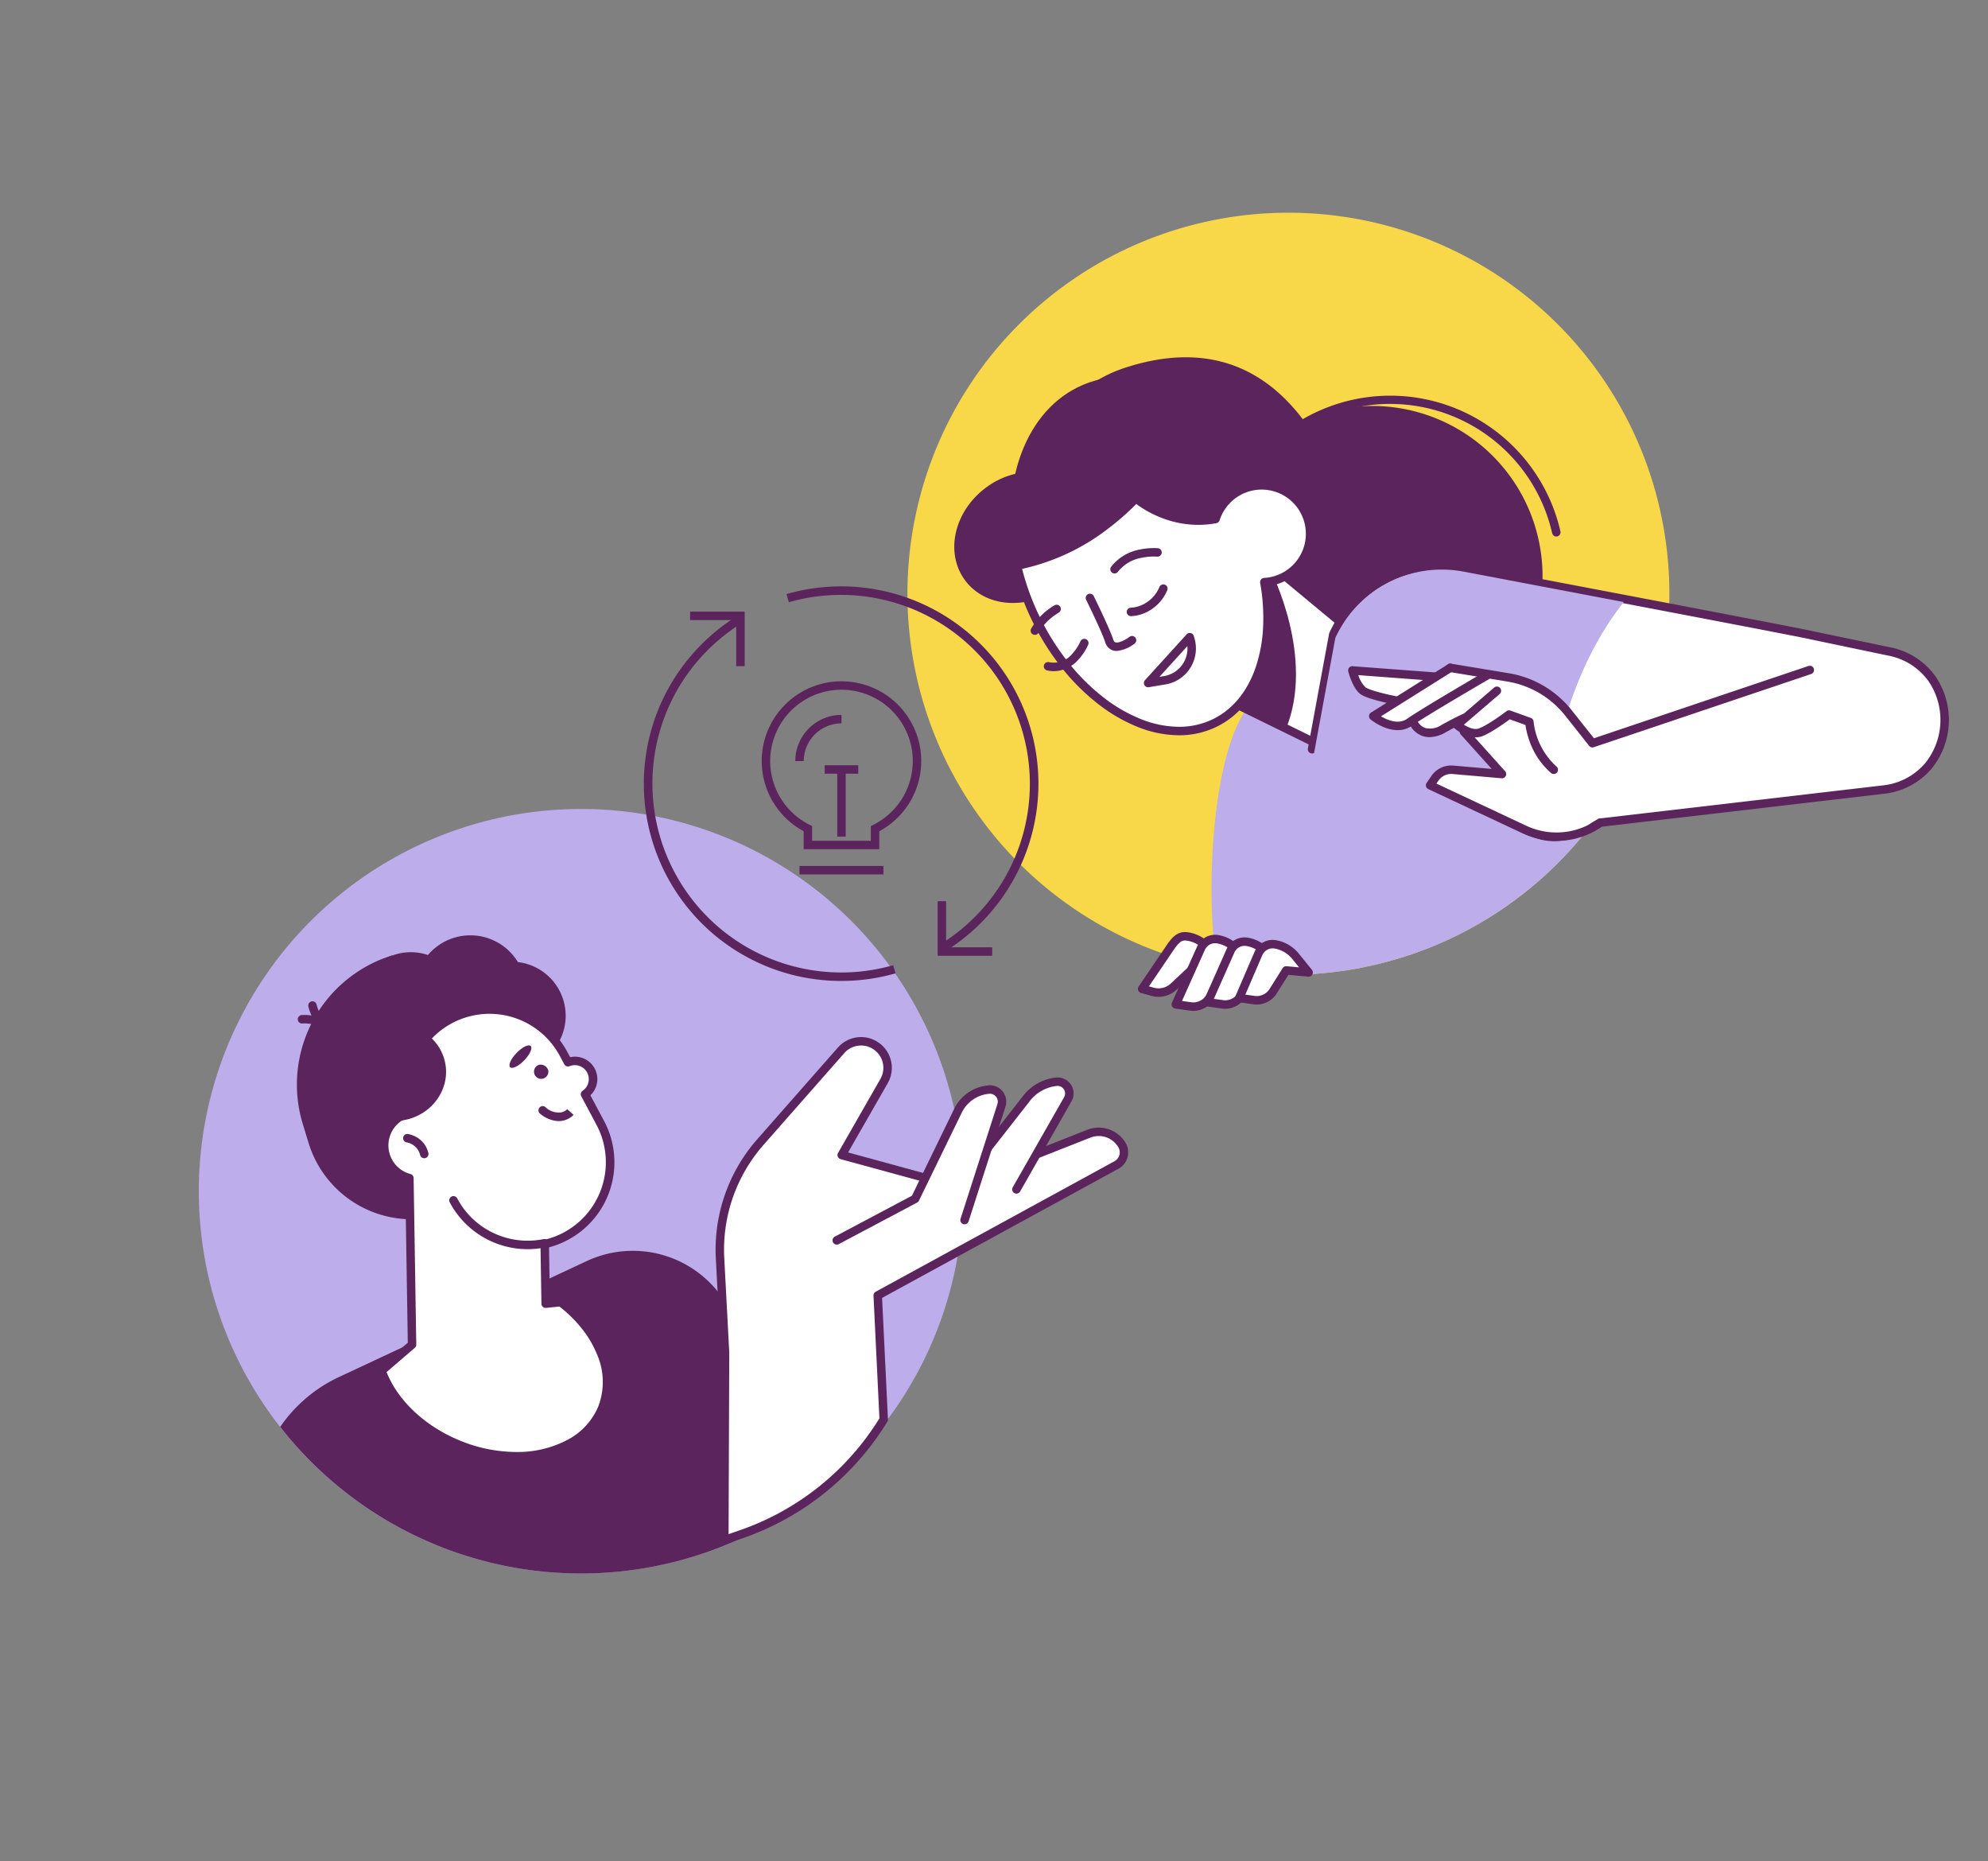 <?xml version="1.0" encoding="UTF-8"?>
<svg xmlns="http://www.w3.org/2000/svg" xmlns:xlink="http://www.w3.org/1999/xlink" width="470" height="440" viewBox="0 0 470 440"><rect x="0" y="0" width="470" height="440" fill="#808080" stroke="none"/><defs/><g id="Img-services-myapisocial-accompagnement"><g id="Groupe_8696" transform="translate(47 50.283)"><g id="Groupe_8695"><path id="Tracé_10973" d="M180.723,199.01a90.361,90.361,0,1,1-90.361-90.361,90.361,90.361,0,0,1,90.361,90.361" transform="translate(0 32.301)" fill="#bdadea"/><path id="Tracé_10974" d="M309.279,90.069A90.069,90.069,0,1,1,219.21,0a90.069,90.069,0,0,1,90.069,90.069" transform="translate(38.393)" fill="#f8d849"/><path id="Tracé_10975" d="M120.573,202.153a25.75,25.75,0,0,0-33.281-10.565l-58.63,27.44a34.52,34.52,0,0,0-13.828,11.755A90.3,90.3,0,0,0,144.1,244.221Z" transform="translate(4.41 56.236)" fill="#5c245c"/><path id="Tracé_10976" d="M192.944,102.183a40.263,40.263,0,1,0,3.424-56.837,40.264,40.264,0,0,0-3.424,56.837" transform="translate(54.349 10.469)" fill="#5c245c"/><path id="Tracé_10977" d="M281.193,112.113,241.562,74.6,197.247,91.464c-12.861,4.895-14.6,49.7-11.128,64.941a89.982,89.982,0,0,0,95.074-44.292" transform="translate(54.868 22.177)" fill="#bdadea"/><path id="Tracé_10978" d="M226.4,115.65q-1.259,0-2.524-.076a41.272,41.272,0,1,1,42.71-50.4,1,1,0,1,1-1.95.445,39.308,39.308,0,1,0-12.236,38.147,1,1,0,1,1,1.327,1.5A41.125,41.125,0,0,1,226.4,115.65Z" transform="translate(55.327 10.145)" fill="#5c245c"/><path id="Tracé_10979" d="M177.843,28.887c-13.884,4.587-23.569,19.018-21.859,24.523a18.529,18.529,0,0,0-10.481,3.5c-7.646,5.429-10.112,15.2-5.507,21.834,3.989,5.742,11.974,7.232,19.011,4a69.027,69.027,0,0,0,7.552,14.068c12.637,18.192,42.978-1.175,48.492-5.088,14.914-10.587,17.751-32.49,6.336-48.921s-26.774-19.457-43.542-13.917" transform="translate(40.931 7.832)" fill="#5c245c"/><path id="Tracé_10980" d="M208.537,106.714l-19.668-9.647,8.09-33.213L215.12,78.92Z" transform="translate(56.15 18.984)" fill="#fff"/><path id="Tracé_10981" d="M208.537,107.714a1,1,0,0,1-.44-.1l-19.668-9.647a1,1,0,0,1-.531-1.134l8.09-33.213a1,1,0,0,1,1.61-.533L215.758,78.15a1,1,0,0,1,.335,1l-6.582,27.795a1,1,0,0,1-.973.77ZM190.031,96.523l17.822,8.741L214,79.293,197.552,65.645Z" transform="translate(56.15 18.984)" fill="#5c245c"/><path id="Tracé_10982" d="M200.865,102.622c6.942-16.989-3.523-37.292-3.523-37.292l-.877.118-7.6,31.181s11.373,5.673,12,5.994" transform="translate(56.15 19.422)" fill="#5c245c"/><path id="Tracé_10983" d="M170,34.667c-2.975,3.2-4.7,6.749-4.687,10.326.029,10.1,15.857,22.407,31.107,15.462.95-.432,1.688-1.352,2.7-1.539-6.592-13.694-17.866-22.6-29.118-24.25" transform="translate(49.146 10.306)" fill="#5c245c"/><path id="Tracé_10984" d="M149.035,74.58c6.921-1.034,14.833-4.5,22.129-10.176,12.271-9.546,18.917-22.312,17.008-31.164-8.238-4.015-16.979-4.583-24.522-.773C150.761,38.977,145.3,56.3,149.035,74.58" transform="translate(43.965 8.888)" fill="#5c245c"/><path id="Tracé_10985" d="M205.356,54.1A11.449,11.449,0,1,1,189.29,52.1,11.449,11.449,0,0,1,205.356,54.1" transform="translate(54.961 14.771)" fill="#fff"/><path id="Tracé_10986" d="M199.924,52.095a11.39,11.39,0,0,0-3.871,5.541,23.555,23.555,0,0,1-18.847-4.9,58.034,58.034,0,0,1-6.4,5.783c-7.149,5.562-14.888,9-21.708,10.1a59.3,59.3,0,0,0,4.415,12.437c9.821,20.265,28.765,31.37,42.315,24.8,10.15-4.918,14.392-18.357,11.756-33.308a11.447,11.447,0,1,0-7.657-20.464" transform="translate(44.326 14.77)" fill="#fff"/><path id="Tracé_10987" d="M206.945,48.682h0a12.563,12.563,0,0,1,5.387,1.22,12.446,12.446,0,0,1-3.59,23.546,41.823,41.823,0,0,1-1.3,19.851c-2.16,6.313-6.027,10.97-11.183,13.468a20.157,20.157,0,0,1-8.869,1.989,26.512,26.512,0,0,1-9.677-1.946,38.409,38.409,0,0,1-9.473-5.493,51.154,51.154,0,0,1-8.6-8.578,61.221,61.221,0,0,1-11.526-23.886,1,1,0,0,1,.814-1.213c6.946-1.13,14.494-4.648,21.254-9.907a57.141,57.141,0,0,0,6.293-5.683,1,1,0,0,1,1.346-.094,23.608,23.608,0,0,0,6.486,3.655,22.037,22.037,0,0,0,7.683,1.4,21,21,0,0,0,3.305-.262,12.449,12.449,0,0,1,11.643-8.069Zm-19.553,58.073a18.174,18.174,0,0,0,8-1.789c4.665-2.26,8.179-6.519,10.163-12.315a34.585,34.585,0,0,0,1.733-9.326,46.694,46.694,0,0,0-.689-10.593,1,1,0,0,1,.931-1.172,10.447,10.447,0,1,0-10.521-13.62,1,1,0,0,1-.768.678,22.987,22.987,0,0,1-4.242.4,24.03,24.03,0,0,1-8.378-1.528,25.6,25.6,0,0,1-6.313-3.412,59.439,59.439,0,0,1-5.889,5.237,51.378,51.378,0,0,1-21.1,10.113,59.3,59.3,0,0,0,10.9,22.07,49.153,49.153,0,0,0,8.258,8.243,36.414,36.414,0,0,0,8.976,5.211A24.526,24.526,0,0,0,187.392,106.755Z" transform="translate(44.326 14.77)" fill="#5c245c"/><path id="Tracé_10988" d="M152.366,78.327a1,1,0,0,1-.878-1.477,15.171,15.171,0,0,1,5.545-5.524,1,1,0,0,1,.95,1.76,13.33,13.33,0,0,0-4.738,4.717A1,1,0,0,1,152.366,78.327Z" transform="translate(45.298 21.467)" fill="#5c245c"/><path id="Tracé_10989" d="M166.887,66.882a1,1,0,0,1-.8-1.6,11.148,11.148,0,0,1,6.966-4.094,15.588,15.588,0,0,1,4.077-.278,1,1,0,0,1-.183,1.992,13.847,13.847,0,0,0-3.558.259,9.05,9.05,0,0,0-5.7,3.316A1,1,0,0,1,166.887,66.882Z" transform="translate(49.615 18.397)" fill="#5c245c"/><path id="Tracé_10990" d="M168.73,82.721a2.988,2.988,0,0,1-.883-.126A2.8,2.8,0,0,1,166,80.628c-.812-2.513-4.453-9.9-4.489-9.973a1,1,0,1,1,1.793-.885c.152.309,3.742,7.592,4.6,10.244.181.56.436.639.533.669.793.246,2.447-.633,3.315-1.3a1,1,0,0,1,1.227,1.579A8.262,8.262,0,0,1,168.73,82.721Z" transform="translate(48.283 20.874)" fill="#5c245c"/><path id="Tracé_10991" d="M182.847,76.347a1,1,0,0,1,.961.723l.158.549a8.624,8.624,0,0,1-6.884,10.9l-3.919.646a1,1,0,0,1-.9-1.659l9.846-10.83A1,1,0,0,1,182.847,76.347Zm-7.173,10.376,1.083-.178a6.624,6.624,0,0,0,5.524-7.088Z" transform="translate(51.433 22.995)" fill="#5c245c"/><path id="Tracé_10992" d="M169.875,75.006a1,1,0,0,1,0-2h0a7.348,7.348,0,0,0,2.595-.641,8.046,8.046,0,0,0,4.149-4.275,1,1,0,0,1,1.828.812,10.067,10.067,0,0,1-5.265,5.334A9.171,9.171,0,0,1,169.875,75.006Z" transform="translate(50.503 20.364)" fill="#5c245c"/><path id="Tracé_10993" d="M156.165,85.064a7.738,7.738,0,0,1-1.6-.17,1,1,0,1,1,.412-1.957,5.625,5.625,0,0,0,5.49-1.957,11.127,11.127,0,0,0,1.95-2.955,1,1,0,0,1,1.85.759,13,13,0,0,1-2.3,3.514A7.828,7.828,0,0,1,156.165,85.064Z" transform="translate(46.014 23.31)" fill="#5c245c"/><path id="Tracé_10994" d="M185.4,138.082l5.3.474-3.1-3.828a7.908,7.908,0,0,0-4.766-2.8c-1.668-.293-2.586.231-3.99,2.152l-6.926,10.206,2.478.688a5.245,5.245,0,0,0,4.995-1.232Z" transform="translate(51.11 39.198)" fill="#fff"/><path id="Tracé_10995" d="M182.043,130.847a5.526,5.526,0,0,1,.961.091,8.908,8.908,0,0,1,5.37,3.16l3.1,3.828a1,1,0,0,1-.866,1.626l-4.854-.434-5.687,5.346a6.243,6.243,0,0,1-5.947,1.467l-2.478-.687a1,1,0,0,1-.56-1.525l6.926-10.206.02-.029C179.225,131.856,180.311,130.847,182.043,130.847Zm6.393,6.5-1.615-1.992a6.907,6.907,0,0,0-4.163-2.45,3.562,3.562,0,0,0-.615-.061c-.7,0-1.268.28-2.385,1.8l-6.134,9.038,1.136.315a4.243,4.243,0,0,0,4.042-1l6.014-5.654a1,1,0,0,1,.774-.267Z" transform="translate(51.11 39.198)" fill="#5c245c"/><path id="Tracé_10996" d="M190.55,138.556l5.3.474-3.1-3.828a7.908,7.908,0,0,0-4.766-2.8,3.656,3.656,0,0,0-3.99,2.152l-5.934,13.244,3.474.49a4.605,4.605,0,0,0,4.544-2.111Z" transform="translate(52.936 39.345)" fill="#fff"/><path id="Tracé_10997" d="M187.345,131.341a4.683,4.683,0,0,1,.808.071,8.908,8.908,0,0,1,5.37,3.16l3.1,3.828a1,1,0,0,1-.866,1.626l-4.67-.417-4.155,7.071-.015.025a5.574,5.574,0,0,1-4.746,2.624,5.63,5.63,0,0,1-.786-.055l-3.474-.49a1,1,0,0,1-.773-1.4l5.931-13.238A4.651,4.651,0,0,1,187.345,131.341Zm6.24,6.482-1.615-1.992a6.907,6.907,0,0,0-4.163-2.45,2.654,2.654,0,0,0-2.9,1.563l-.006.013-5.39,12.031,2.158.3a3.625,3.625,0,0,0,.506.036,3.585,3.585,0,0,0,3.044-1.676l4.468-7.6a1,1,0,0,1,.951-.489Z" transform="translate(52.936 39.345)" fill="#5c245c"/><path id="Tracé_10998" d="M195.8,139.036l5.3.474-3.1-3.828a7.908,7.908,0,0,0-4.766-2.8,3.656,3.656,0,0,0-3.99,2.152l-5.377,12.123,3.474.49a4.609,4.609,0,0,0,4.544-2.111Z" transform="translate(54.661 39.487)" fill="#fff"/><path id="Tracé_10999" d="M192.593,131.821a4.682,4.682,0,0,1,.808.071,8.908,8.908,0,0,1,5.37,3.16l3.1,3.828a1,1,0,0,1-.866,1.626l-4.678-.418-3.6,5.961-.01.016a5.578,5.578,0,0,1-4.748,2.624,5.641,5.641,0,0,1-.783-.055l-3.475-.49a1,1,0,0,1-.774-1.4l5.375-12.118A4.651,4.651,0,0,1,192.593,131.821Zm6.24,6.482-1.615-1.992a6.907,6.907,0,0,0-4.163-2.45,2.654,2.654,0,0,0-2.9,1.563l0,.009-4.84,10.913,2.163.305a3.634,3.634,0,0,0,.5.035,3.589,3.589,0,0,0,3.05-1.681l3.914-6.487a1,1,0,0,1,.945-.479Z" transform="translate(54.661 39.487)" fill="#5c245c"/><path id="Tracé_11000" d="M200.713,139.492l5.3.474-3.1-3.828a7.908,7.908,0,0,0-4.766-2.8,3.657,3.657,0,0,0-3.99,2.152l-4.541,10.53,3.475.49a4.607,4.607,0,0,0,4.544-2.109Z" transform="translate(56.371 39.623)" fill="#fff"/><path id="Tracé_11001" d="M197.508,132.277a4.681,4.681,0,0,1,.808.071,8.907,8.907,0,0,1,5.37,3.16l3.1,3.828a1,1,0,0,1-.866,1.626l-4.691-.419-2.755,4.385a5.6,5.6,0,0,1-5.531,2.568l-3.475-.49a1,1,0,0,1-.779-1.386l4.541-10.53A4.653,4.653,0,0,1,197.508,132.277Zm6.24,6.482-1.615-1.992a6.907,6.907,0,0,0-4.163-2.45,2.654,2.654,0,0,0-2.9,1.564l-4.022,9.326,2.178.307a3.627,3.627,0,0,0,.506.036,3.586,3.586,0,0,0,3.052-1.687l3.081-4.9a1,1,0,0,1,.936-.464Z" transform="translate(56.371 39.623)" fill="#5c245c"/><path id="Tracé_11002" d="M202.879,107.684l5.006-27.116a27.706,27.706,0,0,1,30.348-15.683c30.018,5.691,81.293,15.433,82.746,15.857l18.272,3.813c18.291,3.815,17.27,30.267-1.261,32.662l-66.973,7.82c-.976.632-8.89,5.057-14.988,2.654" transform="translate(60.316 19.145)" fill="#fff"/><path id="Tracé_11003" d="M260.042,129.4a11.889,11.889,0,0,1-4.379-.778,1,1,0,0,1,.733-1.861c1.616.637,4.447,1.117,8.753-.214a24.844,24.844,0,0,0,5.325-2.349,1,1,0,0,1,.428-.154l66.967-7.819A15.242,15.242,0,0,0,347.811,111a16.269,16.269,0,0,0,.752-19.483,15.243,15.243,0,0,0-9.516-5.979L320.774,81.72q-.038-.008-.076-.019c-1.179-.329-30.533-5.953-82.652-15.834a26.694,26.694,0,0,0-29.2,15.005l-4.984,26.993a1,1,0,0,1-1.967-.363L206.9,80.386a1,1,0,0,1,.074-.235A28.692,28.692,0,0,1,238.419,63.9c36.658,6.95,80.576,15.306,82.787,15.865l18.249,3.808a17.209,17.209,0,0,1,10.734,6.773,18.267,18.267,0,0,1-.846,21.934,17.21,17.21,0,0,1-11.224,5.926h-.012L271.355,126a27.484,27.484,0,0,1-5.616,2.453,20.341,20.341,0,0,1-4.879.92Q260.446,129.4,260.042,129.4Z" transform="translate(60.316 19.145)" fill="#5c245c"/><path id="Tracé_11004" d="M257.357,128.134l-54.1-19.82L208.263,81.2A27.7,27.7,0,0,1,238.61,65.514c10.938,2.074,24.7,4.685,37.84,7.187-11.573,14.684-17,34.164-19.092,55.434" transform="translate(60.428 19.332)" fill="#bdadea"/><path id="Tracé_11005" d="M209.8,83.217a.791.791,0,0,1,.669-.283l19.424,1.457c.031,0,.057.019.087.025l3.155-1.98a.645.645,0,0,1,.095-.036.724.724,0,0,1,.173-.064.712.712,0,0,1,.166-.006.6.6,0,0,1,.118,0l13.648,2.253a23.772,23.772,0,0,1,14.781,8.7l5.331,6.719L318.3,82.864a.8.8,0,0,1,1.044.685l3.309,28c.036.426-53.946,6.867-53.946,6.867-3.165,2.214-6.3,5.41-10.045,5.41a18.522,18.522,0,0,1-7.868-1.753L228.454,111.6a.794.794,0,0,1-.318-1.166l1.117-1.636a5.478,5.478,0,0,1,5-2.368l9.594.833-7.658-8.525a.789.789,0,0,1-.2-.566,11.115,11.115,0,0,1-1.34-.939.757.757,0,0,1-.153-.2c-.647.339-1.367.724-2.112,1.142a7.736,7.736,0,0,1-3.735,1.12,4.97,4.97,0,0,1-1.566-.248,5.185,5.185,0,0,1-2.8-2.355,5.581,5.581,0,0,1-3.171.959c-3.185,0-6.109-2.357-6.272-2.491a.792.792,0,0,1,.082-1.286l4.094-2.57c-2.091-.461-5.476-1.305-6.63-2.181-1.685-1.278-2.641-4.792-2.745-5.189a.793.793,0,0,1,.158-.71" transform="translate(62.318 24.475)" fill="#fff"/><path id="Tracé_11006" d="M220.647,91.539a1.006,1.006,0,0,1-.188-.018c-.067-.013-1.661-.317-3.47-.77-3.8-.951-4.637-1.585-4.912-1.793-1.74-1.32-2.715-4.9-2.82-5.3a1,1,0,0,1,1.042-1.25l19.424,1.457a1,1,0,1,1-.15,1.994l-17.945-1.346a7.163,7.163,0,0,0,1.657,2.852c.235.179,1.113.677,4.179,1.444,1.754.439,3.352.744,3.367.747a1,1,0,0,1-.186,1.983Z" transform="translate(62.499 24.796)" fill="#5c245c"/><path id="Tracé_11007" d="M219.8,97.659a8.657,8.657,0,0,1-3.237-.689,13.477,13.477,0,0,1-3.167-1.838,1,1,0,0,1,.1-1.621L231.71,82.082a1,1,0,1,1,1.063,1.694L215.859,94.391c1.505.887,4.139,2.012,6.171.591,3.669-2.563,17.762-10.758,18.36-11.106a1,1,0,0,1,1,1.729c-.146.085-14.619,8.5-18.219,11.016A5.781,5.781,0,0,1,219.8,97.659Z" transform="translate(63.63 24.655)" fill="#5c245c"/><path id="Tracé_11008" d="M225.15,96.59a5.131,5.131,0,0,1-1.63-.26,5.459,5.459,0,0,1-3.066-2.741l1.828-.811,0-.007a3.46,3.46,0,0,0,1.894,1.668,4.872,4.872,0,0,0,3.835-.741c2.542-1.424,4.76-2.469,4.853-2.513a1,1,0,0,1,.851,1.81c-.022.01-2.249,1.06-4.726,2.448A7.921,7.921,0,0,1,225.15,96.59Z" transform="translate(65.812 27.378)" fill="#5c245c"/><path id="Tracé_11009" d="M252.167,106.791a1,1,0,0,1-.651-.241,17.923,17.923,0,0,1-5.188-7.819,19.157,19.157,0,0,1-.856-3.529l-3.706-1.337c-1.232.909-4.734,3.415-6.788,4.09a5.588,5.588,0,0,1-4.331-.674,11.768,11.768,0,0,1-1.988-1.312,1,1,0,0,1,0-1.521l9.45-8.117a1,1,0,0,1,1.3,1.517l-8.487,7.29c.99.62,2.393,1.258,3.433.917,1.786-.586,5.4-3.165,6.639-4.109a1,1,0,0,1,.945-.145l4.8,1.731a1,1,0,0,1,.659.879,16.765,16.765,0,0,0,5.424,10.622,1,1,0,0,1-.652,1.759Z" transform="translate(68.172 25.891)" fill="#5c245c"/><path id="Tracé_11010" d="M254.268,120.393a18.714,18.714,0,0,1-7.955-1.772l-22.342-10.478a1,1,0,0,1-.4-1.469l1.117-1.636a5.692,5.692,0,0,1,5.187-2.459l9.075.789-7.311-8.136a1,1,0,0,1,1.488-1.337l9,10.02a1,1,0,0,1-.83,1.665l-11.6-1.008a3.69,3.69,0,0,0-3.362,1.594l-.454.666,21.278,9.979a16.763,16.763,0,0,0,16.874-1.555,1,1,0,0,1,1.166,1.625A18.757,18.757,0,0,1,254.268,120.393Z" transform="translate(66.712 28.113)" fill="#5c245c"/><path id="Tracé_11011" d="M261.682,101.745a1,1,0,0,1-.783-.378l-5.678-7.156a21.986,21.986,0,0,0-13.668-8.041l-13.648-2.253a1,1,0,1,1,.326-1.973L241.878,84.2a23.982,23.982,0,0,1,14.909,8.772l5.242,6.605,50.719-17.084a1,1,0,1,1,.638,1.9L262,101.692A1,1,0,0,1,261.682,101.745Z" transform="translate(67.804 24.655)" fill="#5c245c"/><path id="Tracé_11012" d="M96.02,268.893l.169-44.278-1.183-22.329a38.559,38.559,0,0,1,9.553-27.507l19.061-21.667a6.278,6.278,0,0,1,10.163,7.265l-10.016,17.5,26.942,7.357,31.483-12.407a6.39,6.39,0,0,1,7.828,2.665,3.4,3.4,0,0,1-1.286,4.727l-56.447,30.842,1.415,29.319A64.007,64.007,0,0,1,100.034,267.5Z" transform="translate(28.229 44.886)" fill="#fff"/><path id="Tracé_11013" d="M96.02,269.893a1,1,0,0,1-1-1l.169-44.25-1.182-22.3a39.559,39.559,0,0,1,9.8-28.22l19.061-21.667a7.278,7.278,0,0,1,11.782,8.422l-9.375,16.377,25.375,6.929,31.173-12.285a7.389,7.389,0,0,1,9.053,3.082,4.4,4.4,0,0,1-1.664,6.118l-55.9,30.542,1.385,28.693a1,1,0,0,1-.145.569,65.007,65.007,0,0,1-34.195,27.549l-4.014,1.391A1,1,0,0,1,96.02,269.893ZM128.334,151.98a5.279,5.279,0,0,0-3.963,1.792L105.31,175.439A37.559,37.559,0,0,0,96,202.233l1.183,22.329q0,.028,0,.057l-.163,42.868,2.681-.929a63.007,63.007,0,0,0,32.982-26.44l-1.4-29.011a1,1,0,0,1,.519-.926l56.447-30.842a2.4,2.4,0,0,0,.907-3.336,5.388,5.388,0,0,0-6.6-2.248l-31.483,12.407a1,1,0,0,1-.63.034L123.5,178.839a1,1,0,0,1-.6-1.461l10.016-17.5a5.279,5.279,0,0,0-4.581-7.9Z" transform="translate(28.229 44.886)" fill="#5c245c"/><path id="Tracé_11014" d="M151.9,183.8l12.14-21.3a2.778,2.778,0,0,0-2.711-4.138,10.306,10.306,0,0,0-7.2,4.134l-14.877,19.017" transform="translate(41.401 47.076)" fill="#fff"/><path id="Tracé_11015" d="M151.9,184.8a1,1,0,0,1-.868-1.5l12.14-21.3a1.778,1.778,0,0,0-1.736-2.649,9.33,9.33,0,0,0-6.5,3.733l-.017.023-14.877,19.017a1,1,0,1,1-1.575-1.232l14.869-19.006a11.334,11.334,0,0,1,7.885-4.523A3.778,3.778,0,0,1,164.913,163l-12.14,21.3A1,1,0,0,1,151.9,184.8Z" transform="translate(41.401 47.076)" fill="#5c245c"/><path id="Tracé_11016" d="M116.259,195.432l18.529-9.826,10.129-20.82a8.957,8.957,0,0,1,7.312-5.006,2.867,2.867,0,0,1,2.967,3.735l-8.7,27.055" transform="translate(34.564 47.499)" fill="#fff"/><path id="Tracé_11017" d="M116.26,196.432a1,1,0,0,1-.469-1.884l18.241-9.673,9.987-20.527a9.957,9.957,0,0,1,8.128-5.565,3.867,3.867,0,0,1,4,5.039l-8.7,27.054a1,1,0,1,1-1.9-.612l8.7-27.055a1.867,1.867,0,0,0-1.932-2.432,7.957,7.957,0,0,0-6.495,4.448l-10.129,20.82a1,1,0,0,1-.431.446l-18.529,9.826A1,1,0,0,1,116.26,196.432Z" transform="translate(34.564 47.499)" fill="#5c245c"/><path id="Tracé_11018" d="M64.059,193.061l-11.642,3.555a25.517,25.517,0,0,1-31.76-16.9L19.249,175.1A31.948,31.948,0,0,1,40.414,135.33l2.683,4.224a20.025,20.025,0,0,1,24.928,13.267l6.362,20.836a15.589,15.589,0,0,1-10.328,19.4" transform="translate(5.311 40.233)" fill="#5c245c"/><path id="Tracé_11019" d="M20.71,168.057c.492,14.807,13.671,26.413,29.438,25.923s28.151-12.894,27.661-27.7-13.672-26.413-29.44-25.923-28.151,12.894-27.66,27.7" transform="translate(6.153 41.723)" fill="#5c245c"/><path id="Tracé_11020" d="M68.2,203.4a25.88,25.88,0,0,1-19.047-16.6l-2.9-8.081L67.677,171Z" transform="translate(13.75 50.839)" fill="#5c245c"/><path id="Tracé_11021" d="M37.338,169.927c-1.942-8.953,1.654-18.562,9.228-23.071h0A16.59,16.59,0,0,1,61.3,145.619c-2.492.285-9.448,1.488-10.744,6.121-1.585,5.665-1.616,16.428-13.222,18.188" transform="translate(10.946 42.944)" fill="#5c245c"/><path id="Tracé_11022" d="M72.155,145.528a12.773,12.773,0,1,1-15.945-8.487,12.771,12.771,0,0,1,15.945,8.487" transform="translate(14.022 40.576)" fill="#5c245c"/><path id="Tracé_11023" d="M36.271,139.394a28.754,28.754,0,0,0-15.961,33.6,19.832,19.832,0,0,0,11.472-.066c10.16-3.1,16-13.454,13.053-23.12a17.765,17.765,0,0,0-8.565-10.412" transform="translate(5.749 41.442)" fill="#5c245c"/><path id="Tracé_11024" d="M53.778,143.794a12.773,12.773,0,1,1-15.945-8.487,12.771,12.771,0,0,1,15.945,8.487" transform="translate(8.558 40.06)" fill="#5c245c"/><path id="Tracé_11025" d="M65.066,140.972a13.137,13.137,0,1,1-16.4-8.728,13.137,13.137,0,0,1,16.4,8.728" transform="translate(11.702 39.145)" fill="#5c245c"/><path id="Tracé_11026" d="M25.846,151.022A1,1,0,0,1,25,150.56c-1.9-2.972-6.053-2.594-6.094-2.59a1,1,0,1,1-.2-1.99c.22-.022,5.428-.492,7.979,3.5a1,1,0,0,1-.842,1.538Z" transform="translate(5.592 43.689)" fill="#5c245c"/><path id="Tracé_11027" d="M25.681,151.314a1,1,0,0,1-.271-.037c-4.565-1.28-5.628-6.4-5.671-6.617a1,1,0,0,1,1.962-.39,8.675,8.675,0,0,0,.891,2.259,5.6,5.6,0,0,0,3.358,2.822,1,1,0,0,1-.269,1.963Z" transform="translate(6.16 42.949)" fill="#5c245c"/><path id="Tracé_11028" d="M75.65,214.362l-3.548.357-.226-14.093A19.788,19.788,0,0,0,85,171.965l-3.592-6.749a4.307,4.307,0,0,0-4.024-7.563l-1.03-1.934a19.851,19.851,0,0,0-36.824,13.969,7.993,7.993,0,0,0,.355,15.356l.63,39.365L33.306,230.6c2.566,7.085,9.155,13.751,18.223,17.445,14.409,5.869,29.6,2.008,33.93-8.622,3.386-8.314-.9-18.292-9.809-25.06" transform="translate(9.902 43.165)" fill="#fff"/><path id="Tracé_11029" d="M65.093,251.786h0a37.372,37.372,0,0,1-13.94-2.816c-9-3.666-16.025-10.407-18.786-18.03a1,1,0,0,1,.289-1.1l6.852-5.884L38.9,185.783a8.993,8.993,0,0,1-.529-16.73,20.863,20.863,0,0,1,20.448-24.862,20.845,20.845,0,0,1,18.421,11.058l.645,1.21a5.3,5.3,0,0,1,4.795,9.011l3.207,6.025a20.781,20.781,0,0,1-12.992,29.911l.2,12.209,2.466-.248a1,1,0,0,1,.7.2,33.281,33.281,0,0,1,5.946,5.776,26.644,26.644,0,0,1,3.892,6.6,18.188,18.188,0,0,1,.291,13.86,17.877,17.877,0,0,1-8.222,8.907A27.387,27.387,0,0,1,65.093,251.786ZM34.49,230.9c2.728,6.837,9.186,12.866,17.416,16.218a35.356,35.356,0,0,0,13.185,2.669h0a25.388,25.388,0,0,0,12.113-2.837,15.9,15.9,0,0,0,7.326-7.9,16.231,16.231,0,0,0-.295-12.359,24.648,24.648,0,0,0-3.6-6.1,31.14,31.14,0,0,0-5.28-5.189l-3.153.317a1,1,0,0,1-1.1-.979l-.226-14.093a1,1,0,0,1,.778-.991,18.819,18.819,0,0,0,12.461-27.216l-3.592-6.748a1,1,0,0,1,.32-1.3,3.308,3.308,0,0,0-3.09-5.808,1,1,0,0,1-1.254-.458l-1.03-1.934A18.852,18.852,0,0,0,40.5,169.453a1,1,0,0,1-.673,1.189,6.993,6.993,0,0,0,.313,13.435,1,1,0,0,1,.744.951l.63,39.365a1,1,0,0,1-.348.775Z" transform="translate(9.902 43.165)" fill="#5c245c"/><path id="Tracé_11030" d="M42,173.375a1,1,0,0,1-.971-.766,4.009,4.009,0,0,0-3.166-2.979,1,1,0,0,1,.277-1.981,6.148,6.148,0,0,1,2.066.761,5.775,5.775,0,0,1,2.767,3.73A1,1,0,0,1,42,173.375Z" transform="translate(11.298 50.136)" fill="#5c245c"/><path id="Tracé_11031" d="M66.411,166.108a7.2,7.2,0,0,1-4.368-1.764,1,1,0,0,1,1.253-1.559,4.5,4.5,0,0,0,3.816,1.241,3.01,3.01,0,0,0,1.384-.743l-.007.008,1.484,1.34a4.888,4.888,0,0,1-2.261,1.306A5.032,5.032,0,0,1,66.411,166.108Z" transform="translate(18.632 48.628)" fill="#5c245c"/><path id="Tracé_11032" d="M64.444,156.653a1.7,1.7,0,1,1-2.23-1.362,1.866,1.866,0,0,1,2.23,1.362" transform="translate(18.184 46.145)" fill="#5c245c"/><path id="Tracé_11033" d="M61.635,151.873c.5.484-.182,2-1.523,3.386s-2.835,2.115-3.335,1.631.182-2,1.523-3.386,2.835-2.115,3.335-1.631" transform="translate(16.831 45.107)" fill="#5c245c"/><path id="Tracé_11034" d="M44.029,149.5a17.87,17.87,0,0,0-11.805,19.877,12.3,12.3,0,0,0,7.1.618c6.466-1.336,10.677-7.408,9.405-13.559a11.037,11.037,0,0,0-4.7-6.935" transform="translate(9.504 44.447)" fill="#5c245c"/><path id="Tracé_11035" d="M63.958,191.5a20.822,20.822,0,0,1-18.423-11.057,1,1,0,1,1,1.765-.94,18.681,18.681,0,0,0,8.713,8.247,18.876,18.876,0,0,0,11.678,1.374,1,1,0,0,1,.4,1.96A20.7,20.7,0,0,1,63.958,191.5Z" transform="translate(13.8 53.506)" fill="#5c245c"/><path id="Tracé_11036" d="M102.436,85.357h-2v-10.9h-10.9v-2h12.9Z" transform="translate(26.618 21.838)" fill="#5c245c"/><path id="Tracé_11037" d="M127.517,159.593a46.624,46.624,0,0,1-40.5-69.766,46.938,46.938,0,0,1,16.166-16.652l1.045,1.705A44.933,44.933,0,0,0,88.757,90.82a44.661,44.661,0,0,0,51.067,65.056l.55,1.923A46.75,46.75,0,0,1,127.517,159.593Z" transform="translate(24.345 22.008)" fill="#5c245c"/><path id="Tracé_11038" d="M144.128,154.382l-1.038-1.709a44.922,44.922,0,0,0,15.583-15.957A44.663,44.663,0,0,0,107.594,71.6l-.552-1.922a46.641,46.641,0,0,1,37.086,84.707Z" transform="translate(31.905 20.474)" fill="#5c245c"/><path id="Tracé_11039" d="M147.316,138.354h-12.9v-12.9h2v10.9h10.9Z" transform="translate(40.258 37.296)" fill="#5c245c"/><path id="Tracé_11040" d="M121.213,85.158a18.847,18.847,0,0,1,15.944,28.911,18.938,18.938,0,0,1-7.007,6.529v4.255H112.277V120.6a18.938,18.938,0,0,1-7.007-6.529,18.843,18.843,0,0,1,15.943-28.911Zm6.937,37.7v-3.483l.555-.276a16.938,16.938,0,0,0,6.763-6.1,16.855,16.855,0,1,0-28.508,0,16.938,16.938,0,0,0,6.763,6.1l.555.276v3.483Z" transform="translate(30.728 25.615)" fill="#5c245c"/><path id="Ligne_381" d="M19.84,1H0V-1H19.84Z" transform="translate(142.021 155.42)" fill="#5c245c"/><path id="Ligne_382" d="M1,15.871H-1V0H1Z" transform="translate(151.941 131.613)" fill="#5c245c"/><path id="Ligne_383" d="M7.936,1H0V-1H7.936Z" transform="translate(147.973 131.613)" fill="#5c245c"/><path id="Tracé_11041" d="M110.475,102.2h-2a10.92,10.92,0,0,1,10.919-10.92v2A8.93,8.93,0,0,0,110.475,102.2Z" transform="translate(32.547 27.433)" fill="#5c245c"/></g></g></g></svg>

